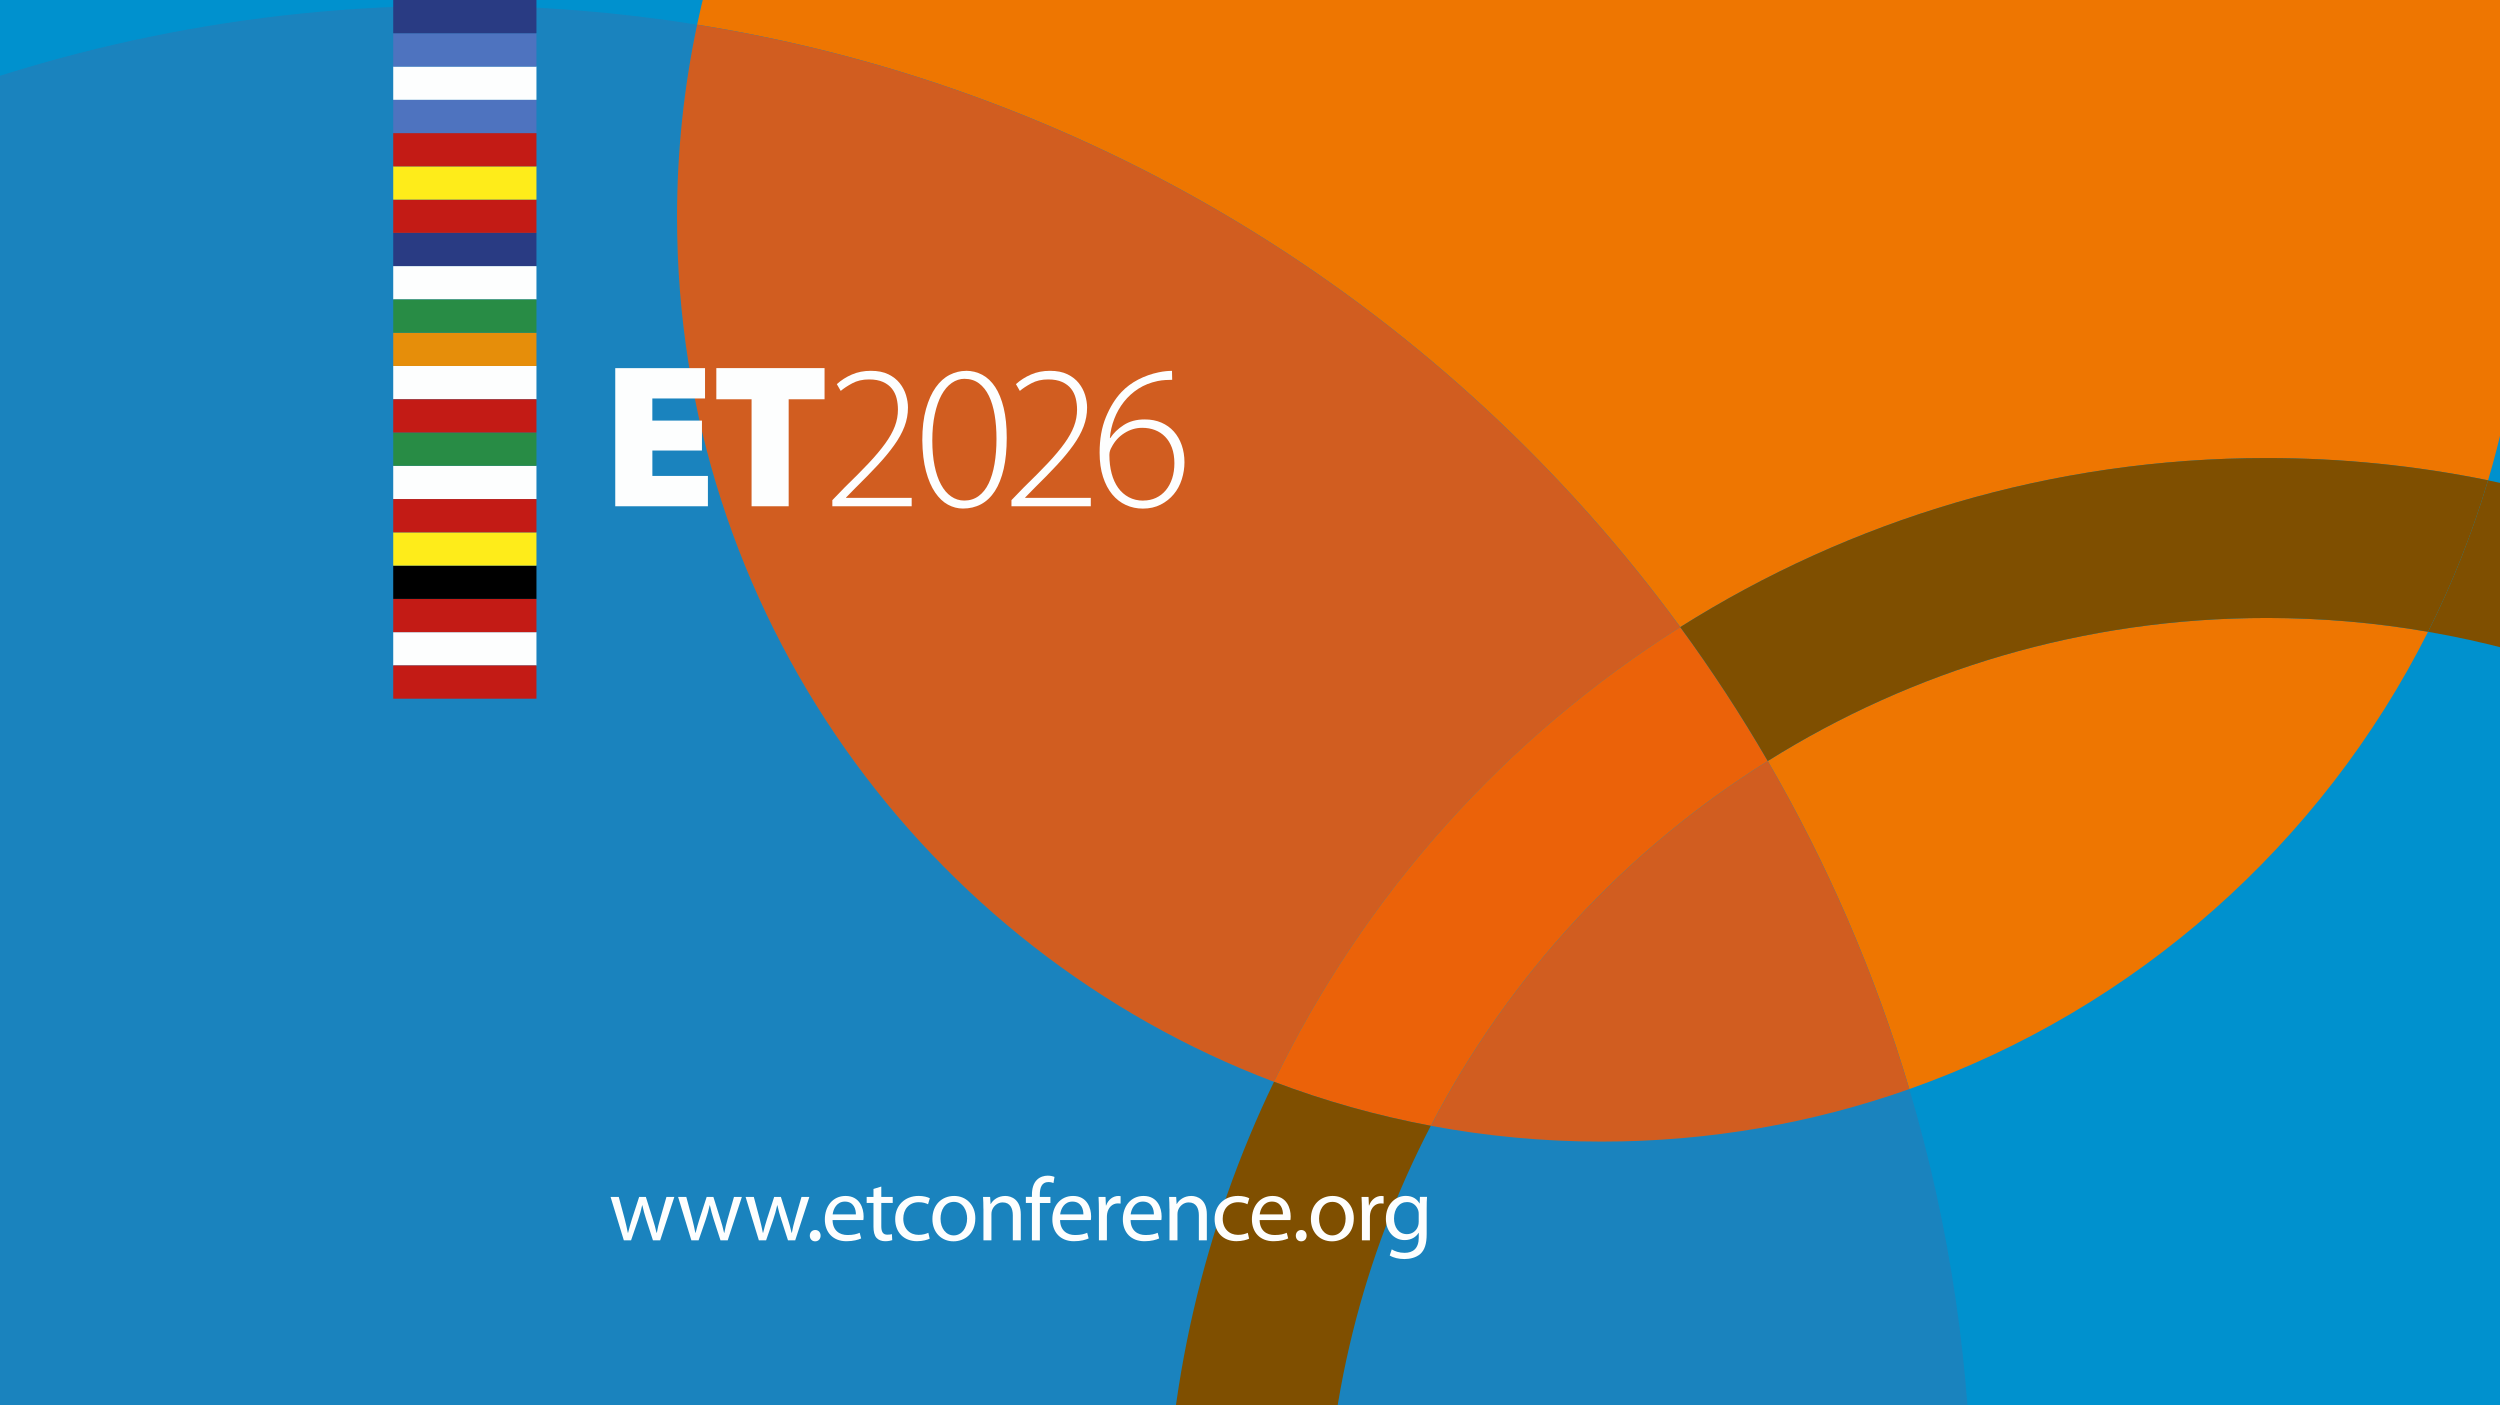 <?xml version="1.0" encoding="UTF-8"?> <svg xmlns="http://www.w3.org/2000/svg" xmlns:xlink="http://www.w3.org/1999/xlink" id="Ebene_1" data-name="Ebene 1" width="790" height="444" viewBox="0 0 790 444"><defs><style> .cls-1 { fill: #0091ce; } .cls-2 { clip-path: url(#clippath-6); } .cls-3 { clip-path: url(#clippath-7); } .cls-4 { clip-path: url(#clippath-15); } .cls-5 { clip-path: url(#clippath-4); } .cls-6 { clip-path: url(#clippath-9); } .cls-7 { clip-path: url(#clippath-10); } .cls-8 { clip-path: url(#clippath-11); } .cls-9 { fill: none; } .cls-10 { fill: #7f4f00; } .cls-11 { opacity: .4; } .cls-11, .cls-12 { isolation: isolate; } .cls-13 { clip-path: url(#clippath-1); } .cls-14 { fill: #ee7601; } .cls-15 { clip-path: url(#clippath-5); } .cls-16 { clip-path: url(#clippath-8); } .cls-17 { fill: #288c45; } .cls-18 { clip-path: url(#clippath-3); } .cls-19 { clip-path: url(#clippath-12); } .cls-20 { clip-path: url(#clippath-14); } .cls-21 { fill: #feec1a; } .cls-22 { fill: #d15d20; } .cls-23 { fill: #c31b15; } .cls-24 { fill: #416ea4; } .cls-25 { fill: #4e73bf; } .cls-26 { clip-path: url(#clippath-2); } .cls-27 { fill: #293b83; } .cls-28 { clip-path: url(#clippath-13); } .cls-29 { fill: #eb6209; } .cls-30 { clip-path: url(#clippath); } .cls-31 { fill: #fdfefe; } .cls-32 { fill: #e68e0a; } </style><clipPath id="clippath"><rect class="cls-9" width="790" height="444.38"></rect></clipPath><clipPath id="clippath-1"><rect class="cls-9" width="790" height="444.38"></rect></clipPath><clipPath id="clippath-2"><rect class="cls-9" x="-337.93" y="-1.52" width="964.7" height="960.99"></rect></clipPath><clipPath id="clippath-3"><rect class="cls-9" x="216.59" y="-226.87" width="585.37" height="571.42"></rect></clipPath><clipPath id="clippath-4"><rect class="cls-9" x="210.23" y="4.49" width="396.82" height="356.67"></rect></clipPath><clipPath id="clippath-5"><rect class="cls-9" x="514.65" y="148.48" width="553.47" height="692.89"></rect></clipPath><clipPath id="clippath-6"><rect class="cls-9" x="398.87" y="194.87" width="163.45" height="161.3"></rect></clipPath><clipPath id="clippath-7"><rect class="cls-9" x="364.5" y="141.45" width="425.43" height="638.16"></rect></clipPath><clipPath id="clippath-8"><rect class="cls-9" y="600" width="595" height="311.23"></rect></clipPath><clipPath id="clippath-9"><rect class="cls-9" y="600" width="595" height="311.23"></rect></clipPath><clipPath id="clippath-10"><rect class="cls-9" x="161.59" y="427.51" width="444.58" height="432.4"></rect></clipPath><clipPath id="clippath-11"><rect class="cls-9" y="-1000" width="597.97" height="839.59"></rect></clipPath><clipPath id="clippath-12"><rect class="cls-9" y="-1000" width="597.97" height="839.59"></rect></clipPath><clipPath id="clippath-13"><rect class="cls-9" x="-477.2" y="-742.71" width="1024.24" height="1012.36"></rect></clipPath><clipPath id="clippath-14"><rect class="cls-9" x="426.94" y="-584.78" width="588.14" height="730.09"></rect></clipPath><clipPath id="clippath-15"><rect class="cls-9" x="267.72" y="-592.18" width="452.35" height="672.46"></rect></clipPath></defs><g class="cls-30"><rect class="cls-1" width="790" height="444.38"></rect><rect class="cls-1" width="790" height="444.38"></rect><g class="cls-13"><g class="cls-11"><g class="cls-26"><path class="cls-24" d="M368.21,492.86c0-54.11,12.34-105.33,34.37-151-110.25-41.79-188.64-148.36-188.64-273.27,0-20.85,2.2-41.19,6.35-60.8-24.71-3.94-50.05-6.01-75.87-6.01C-119.93,1.78-334.22,216.07-334.22,480.42s214.3,478.64,478.65,478.64c151.32,0,286.21-70.24,373.93-179.87-90.71-62.84-150.14-167.64-150.14-286.34M623.07,480.42c0-47.35-6.91-93.08-19.72-136.28-30.43,10.74-63.15,16.6-97.25,16.6-18.43,0-36.46-1.72-53.95-4.99-21.34,41.03-33.41,87.66-33.41,137.1,0,101.79,51.13,191.64,129.09,245.29,47.63-74.39,75.24-162.83,75.24-257.72"></path></g></g><g class="cls-12"><g class="cls-18"><path class="cls-14" d="M716.31,195.28c-57.93,0-111.97,16.57-157.7,45.2,18.78,32.35,33.89,67.08,44.74,103.66,71.49-25.23,130.22-77.49,163.91-144.5-16.56-2.86-33.58-4.37-50.96-4.37M798.26,68.59c0-161.35-130.8-292.16-292.16-292.16-140.5,0-257.83,99.19-285.81,231.36,127.26,20.27,237.77,90.7,310.68,190.38,53.67-33.83,117.22-53.41,185.34-53.41,23.95,0,47.33,2.42,69.92,7.02,7.82-26.36,12.03-54.28,12.03-83.19"></path></g></g><g class="cls-12"><g class="cls-5"><path class="cls-22" d="M452.15,355.76c17.49,3.26,35.52,4.99,53.95,4.99,34.1,0,66.83-5.86,97.26-16.6-10.85-36.58-25.96-71.32-44.74-103.67-44.97,28.16-81.88,68-106.47,115.28M530.97,198.17C458.06,98.48,347.55,28.05,220.29,7.79c-4.15,19.61-6.35,39.95-6.35,60.8,0,124.9,78.38,231.48,188.64,273.27,28.5-59.11,73.23-108.92,128.39-143.68"></path></g></g><g class="cls-12"><g class="cls-15"><path class="cls-10" d="M1064.42,492.86c0-168.31-119.45-308.72-278.2-341.08-4.93,16.62-11.29,32.63-18.96,47.87,140.07,24.17,246.62,146.24,246.62,293.21,0,164.34-133.23,297.57-297.58,297.57-62.55,0-120.58-19.31-168.49-52.29-9.1,14.22-18.96,27.91-29.48,41.05,56.21,38.93,124.41,61.76,197.96,61.76,192.25,0,348.11-155.85,348.11-348.11"></path></g></g><g class="cls-12"><g class="cls-2"><path class="cls-29" d="M402.57,341.85c15.91,6.03,32.48,10.72,49.57,13.91,24.59-47.28,61.49-87.12,106.47-115.28-8.48-14.61-17.72-28.74-27.65-42.32-55.16,34.76-99.89,84.57-128.39,143.69"></path></g></g><g class="cls-12"><g class="cls-3"><path class="cls-10" d="M402.57,341.85c-22.02,45.68-34.37,96.9-34.37,151,0,118.7,59.43,223.51,150.14,286.34,10.52-13.15,20.37-26.83,29.48-41.06-77.96-53.65-129.09-143.49-129.09-245.29,0-49.45,12.07-96.07,33.41-137.1-17.1-3.19-33.67-7.88-49.57-13.91M786.23,151.77c-22.59-4.6-45.97-7.03-69.92-7.03-68.13,0-131.67,19.59-185.35,53.42,9.93,13.58,19.17,27.7,27.65,42.32,45.72-28.63,99.77-45.2,157.7-45.2,17.38,0,34.4,1.5,50.95,4.36,7.67-15.24,14.03-31.25,18.96-47.87"></path></g></g></g><g><path class="cls-31" d="M221.83,142.37h-15.68v8.03h17.55v9.59h-29.28v-43.66h28.37v9.59h-16.65v7h15.68v9.46Z"></path><path class="cls-31" d="M237.5,126.17h-11.14v-9.85h34.2v9.85h-11.34v33.81h-11.72v-33.81Z"></path></g><g><path class="cls-31" d="M263.02,159.99v-1.94l3.89-4.02c2.94-2.85,5.46-5.4,7.58-7.64,2.11-2.24,3.86-4.33,5.25-6.25,1.38-1.92,2.4-3.73,3.04-5.44.65-1.71.97-3.46.97-5.28,0-1.21-.14-2.39-.42-3.53-.28-1.14-.77-2.16-1.46-3.04-.69-.88-1.63-1.6-2.82-2.14-1.19-.54-2.67-.81-4.44-.81-2.03,0-3.8.41-5.31,1.23-1.51.82-2.72,1.62-3.63,2.4l-1.23-2.14c1.38-1.25,2.97-2.27,4.76-3.04,1.79-.78,3.79-1.17,5.99-1.17s4.05.37,5.54,1.1,2.69,1.67,3.59,2.82c.91,1.14,1.56,2.4,1.98,3.76.41,1.36.62,2.67.62,3.92,0,2.07-.37,4.07-1.1,5.99-.73,1.92-1.81,3.89-3.24,5.89s-3.16,4.11-5.21,6.31c-2.05,2.2-4.39,4.6-7.03,7.19l-2.98,3.04v.13h20.73v2.66h-25.06Z"></path><path class="cls-31" d="M305.24,117.17c1.86,0,3.57.42,5.15,1.26,1.58.84,2.94,2.13,4.08,3.85,1.14,1.73,2.04,3.93,2.69,6.61.65,2.68.97,5.83.97,9.46s-.32,7.04-.97,9.84c-.65,2.81-1.58,5.14-2.78,7-1.21,1.86-2.67,3.24-4.37,4.15-1.71.91-3.62,1.36-5.73,1.36-1.64,0-3.22-.41-4.73-1.23-1.51-.82-2.86-2.1-4.05-3.85-1.19-1.75-2.15-3.98-2.88-6.7-.73-2.72-1.12-5.98-1.17-9.78,0-3.84.39-7.15,1.17-9.91.78-2.76,1.8-5.04,3.08-6.83,1.27-1.79,2.74-3.11,4.4-3.95,1.66-.84,3.38-1.26,5.15-1.26ZM304.79,119.7c-1.42,0-2.76.43-4.02,1.3-1.25.87-2.33,2.13-3.24,3.8-.91,1.67-1.62,3.71-2.14,6.13-.52,2.42-.78,5.19-.78,8.3,0,2.94.24,5.58.71,7.92.47,2.33,1.15,4.33,2.04,5.97.88,1.64,1.95,2.9,3.21,3.76,1.25.87,2.63,1.3,4.15,1.3,1.73,0,3.24-.48,4.53-1.43s2.35-2.28,3.17-3.99c.82-1.71,1.44-3.76,1.85-6.16.41-2.4.62-5.03.62-7.88s-.19-5.31-.58-7.62c-.39-2.31-.99-4.31-1.81-6-.82-1.69-1.87-3.01-3.14-3.96-1.27-.95-2.8-1.43-4.57-1.43Z"></path><path class="cls-31" d="M319.62,159.99v-1.94l3.89-4.02c2.94-2.85,5.46-5.4,7.58-7.64,2.11-2.24,3.86-4.33,5.25-6.25,1.38-1.92,2.4-3.73,3.04-5.44.65-1.71.97-3.46.97-5.28,0-1.21-.14-2.39-.42-3.53-.28-1.14-.77-2.16-1.46-3.04-.69-.88-1.63-1.6-2.82-2.14-1.19-.54-2.67-.81-4.44-.81-2.03,0-3.8.41-5.31,1.23-1.51.82-2.72,1.62-3.63,2.4l-1.23-2.14c1.38-1.25,2.97-2.27,4.76-3.04,1.79-.78,3.79-1.17,5.99-1.17s4.05.37,5.54,1.1,2.69,1.67,3.59,2.82c.91,1.14,1.56,2.4,1.98,3.76.41,1.36.62,2.67.62,3.92,0,2.07-.37,4.07-1.1,5.99-.73,1.92-1.81,3.89-3.24,5.89s-3.16,4.11-5.21,6.31c-2.05,2.2-4.39,4.6-7.03,7.19l-2.98,3.04v.13h20.73v2.66h-25.06Z"></path><path class="cls-31" d="M370.4,120.02c-.6,0-1.31.02-2.1.07-.8.04-1.63.15-2.49.32-2.29.48-4.32,1.29-6.09,2.43-1.77,1.14-3.29,2.53-4.57,4.15-1.27,1.62-2.29,3.41-3.04,5.38-.76,1.96-1.22,3.98-1.39,6.06h.13c.99-1.55,2.41-2.92,4.24-4.11,1.83-1.19,4.05-1.78,6.64-1.78,1.94,0,3.69.33,5.25,1,1.55.67,2.87,1.61,3.95,2.82,1.08,1.21,1.91,2.65,2.49,4.31s.87,3.46.87,5.41c0,1.81-.28,3.61-.84,5.38-.56,1.77-1.4,3.34-2.53,4.7-1.12,1.36-2.5,2.46-4.15,3.3-1.64.84-3.52,1.26-5.63,1.26-1.9,0-3.68-.38-5.34-1.13-1.66-.75-3.11-1.88-4.34-3.37-1.23-1.49-2.2-3.33-2.91-5.54-.71-2.2-1.07-4.75-1.07-7.64,0-4.28.66-8.01,1.98-11.21,1.32-3.2,2.95-5.83,4.89-7.9,1.51-1.6,3.28-2.92,5.31-3.98,2.03-1.06,4.19-1.82,6.48-2.3.82-.17,1.59-.29,2.3-.36.71-.07,1.35-.1,1.91-.1l.06,2.85ZM361.33,158.17c1.42,0,2.74-.28,3.95-.84,1.21-.56,2.24-1.36,3.11-2.4.86-1.04,1.53-2.28,2.01-3.73.47-1.45.71-3.06.71-4.84s-.26-3.49-.78-4.87c-.52-1.39-1.23-2.54-2.14-3.48s-1.98-1.63-3.21-2.11c-1.23-.48-2.58-.71-4.05-.71-1.99,0-3.85.55-5.6,1.66-1.75,1.1-3.1,2.59-4.05,4.45-.22.35-.39.73-.52,1.14-.13.41-.19.86-.19,1.33,0,2.12.24,4.07.71,5.85.47,1.77,1.17,3.29,2.07,4.55.91,1.26,2.03,2.24,3.37,2.96,1.34.71,2.87,1.07,4.6,1.07Z"></path></g><rect class="cls-31" x="124.26" y="199.77" width="45.26" height="10.51"></rect><rect class="cls-23" x="124.26" y="189.25" width="45.26" height="10.51"></rect><rect x="124.26" y="178.74" width="45.26" height="10.51"></rect><rect class="cls-21" x="124.26" y="168.23" width="45.26" height="10.51"></rect><rect class="cls-31" x="124.26" y="147.2" width="45.26" height="10.51"></rect><rect class="cls-17" x="124.26" y="136.68" width="45.26" height="10.51"></rect><rect class="cls-31" x="124.26" y="115.65" width="45.26" height="10.51"></rect><rect class="cls-32" x="124.26" y="105.14" width="45.26" height="10.51"></rect><rect class="cls-27" x="124.26" y="73.6" width="45.26" height="10.51"></rect><rect class="cls-23" x="124.26" y="210.28" width="45.26" height="10.51"></rect><rect class="cls-23" x="124.26" y="157.71" width="45.26" height="10.51"></rect><rect class="cls-23" x="124.26" y="126.17" width="45.26" height="10.51"></rect><rect class="cls-31" x="124.26" y="84.11" width="45.26" height="10.51"></rect><rect class="cls-23" x="124.26" y="63.08" width="45.26" height="10.51"></rect><rect class="cls-21" x="124.26" y="52.57" width="45.26" height="10.51"></rect><rect class="cls-23" x="124.26" y="42.06" width="45.26" height="10.51"></rect><rect class="cls-25" x="124.26" y="31.54" width="45.26" height="10.51"></rect><rect class="cls-31" x="124.26" y="21.03" width="45.26" height="10.51"></rect><rect class="cls-25" x="124.26" y="10.51" width="45.26" height="10.51"></rect><rect class="cls-27" x="124.26" width="45.26" height="10.51"></rect><rect class="cls-17" x="124.26" y="94.63" width="45.26" height="10.51"></rect><g><path class="cls-31" d="M195.53,378.23l1.86,6.94c.37,1.53.75,2.98,1,4.39h.09c.32-1.39.77-2.86,1.23-4.36l2.26-6.97h2.12l2.15,6.86c.52,1.62.92,3.09,1.23,4.48h.09c.23-1.39.6-2.83,1.06-4.45l1.98-6.89h2.49l-4.47,13.71h-2.29l-2.12-6.55c-.49-1.56-.89-2.92-1.23-4.53h-.06c-.34,1.64-.77,3.09-1.26,4.56l-2.24,6.52h-2.29l-4.19-13.71h2.58Z"></path><path class="cls-31" d="M216.87,378.23l1.86,6.94c.37,1.53.75,2.98,1,4.39h.09c.32-1.39.77-2.86,1.23-4.36l2.26-6.97h2.12l2.15,6.86c.52,1.62.92,3.09,1.23,4.48h.09c.23-1.39.6-2.83,1.06-4.45l1.98-6.89h2.49l-4.47,13.71h-2.29l-2.12-6.55c-.49-1.56-.89-2.92-1.23-4.53h-.06c-.34,1.64-.77,3.09-1.26,4.56l-2.24,6.52h-2.29l-4.19-13.71h2.58Z"></path><path class="cls-31" d="M238.2,378.23l1.86,6.94c.37,1.53.75,2.98,1,4.39h.09c.32-1.39.77-2.86,1.23-4.36l2.26-6.97h2.12l2.15,6.86c.52,1.62.92,3.09,1.23,4.48h.09c.23-1.39.6-2.83,1.06-4.45l1.98-6.89h2.49l-4.47,13.71h-2.29l-2.12-6.55c-.49-1.56-.89-2.92-1.23-4.53h-.06c-.34,1.64-.77,3.09-1.26,4.56l-2.24,6.52h-2.29l-4.19-13.71h2.58Z"></path><path class="cls-31" d="M257.56,392.26c-.97,0-1.66-.76-1.66-1.79s.72-1.79,1.72-1.79,1.69.74,1.69,1.79-.69,1.79-1.72,1.79h-.03Z"></path><path class="cls-31" d="M263.09,385.54c.06,3.34,2.21,4.73,4.73,4.73,1.81,0,2.92-.31,3.84-.71l.46,1.79c-.89.4-2.44.88-4.65.88-4.24,0-6.82-2.8-6.82-6.91s2.49-7.4,6.54-7.4c4.53,0,5.71,3.94,5.71,6.46,0,.51-.03.88-.09,1.16h-9.72ZM270.46,383.75c.03-1.59-.66-4.05-3.47-4.05-2.58,0-3.67,2.32-3.87,4.05h7.34Z"></path><path class="cls-31" d="M278.49,374.94v3.29h3.61v1.9h-3.61v7.37c0,1.7.49,2.66,1.89,2.66.69,0,1.09-.06,1.46-.17l.11,1.9c-.49.17-1.26.34-2.24.34-1.18,0-2.12-.4-2.72-1.05-.69-.77-.97-1.98-.97-3.6v-7.45h-2.15v-1.9h2.15v-2.52l2.47-.76Z"></path><path class="cls-31" d="M293.77,391.43c-.66.31-2.12.79-3.98.79-4.19,0-6.91-2.8-6.91-7s2.92-7.31,7.45-7.31c1.49,0,2.81.37,3.5.74l-.57,1.9c-.6-.31-1.55-.65-2.92-.65-3.18,0-4.9,2.35-4.9,5.19,0,3.17,2.06,5.13,4.82,5.13,1.43,0,2.38-.34,3.1-.65l.43,1.87Z"></path><path class="cls-31" d="M301.29,392.26c-3.73,0-6.65-2.72-6.65-7.06,0-4.59,3.07-7.28,6.88-7.28s6.68,2.86,6.68,7.03c0,5.1-3.58,7.31-6.88,7.31h-.03ZM301.4,390.39c2.41,0,4.21-2.24,4.21-5.36,0-2.32-1.18-5.24-4.16-5.24s-4.24,2.72-4.24,5.33c0,3,1.72,5.27,4.16,5.27h.03Z"></path><path class="cls-31" d="M310.75,381.94c0-1.44-.03-2.58-.11-3.71h2.24l.14,2.24h.06c.69-1.28,2.29-2.55,4.59-2.55,1.92,0,4.9,1.13,4.9,5.84v8.19h-2.52v-7.91c0-2.21-.83-4.08-3.21-4.08-1.63,0-2.92,1.16-3.38,2.55-.11.31-.17.76-.17,1.16v8.27h-2.52v-10Z"></path><path class="cls-31" d="M326.09,391.94v-11.82h-1.92v-1.9h1.92v-.65c0-1.93.46-3.68,1.63-4.79.95-.91,2.21-1.27,3.35-1.27.92,0,1.66.2,2.15.4l-.32,1.93c-.4-.17-.89-.31-1.63-.31-2.12,0-2.69,1.87-2.69,3.97v.74h3.35v1.9h-3.33v11.82h-2.52Z"></path><path class="cls-31" d="M334.98,385.54c.06,3.34,2.21,4.73,4.73,4.73,1.81,0,2.92-.31,3.84-.71l.46,1.79c-.89.4-2.44.88-4.65.88-4.24,0-6.82-2.8-6.82-6.91s2.49-7.4,6.54-7.4c4.53,0,5.71,3.94,5.71,6.46,0,.51-.03.88-.09,1.16h-9.72ZM342.35,383.75c.03-1.59-.66-4.05-3.47-4.05-2.58,0-3.67,2.32-3.87,4.05h7.34Z"></path><path class="cls-31" d="M347.25,382.51c0-1.62-.03-3-.11-4.28h2.21l.11,2.69h.09c.63-1.84,2.18-3,3.87-3,.26,0,.46.03.69.06v2.35c-.26-.03-.52-.06-.86-.06-1.78,0-3.04,1.33-3.38,3.17-.06.37-.09.77-.09,1.16v7.34h-2.52v-9.44Z"></path><path class="cls-31" d="M357.26,385.54c.06,3.34,2.21,4.73,4.73,4.73,1.81,0,2.92-.31,3.84-.71l.46,1.79c-.89.4-2.44.88-4.65.88-4.24,0-6.82-2.8-6.82-6.91s2.49-7.4,6.54-7.4c4.53,0,5.71,3.94,5.71,6.46,0,.51-.03.88-.09,1.16h-9.72ZM364.63,383.75c.03-1.59-.66-4.05-3.47-4.05-2.58,0-3.67,2.32-3.87,4.05h7.34Z"></path><path class="cls-31" d="M369.54,381.94c0-1.44-.03-2.58-.11-3.71h2.24l.14,2.24h.06c.69-1.28,2.29-2.55,4.59-2.55,1.92,0,4.9,1.13,4.9,5.84v8.19h-2.52v-7.91c0-2.21-.83-4.08-3.21-4.08-1.63,0-2.92,1.16-3.38,2.55-.11.31-.17.76-.17,1.16v8.27h-2.52v-10Z"></path><path class="cls-31" d="M394.71,391.43c-.66.31-2.12.79-3.98.79-4.19,0-6.91-2.8-6.91-7s2.92-7.31,7.45-7.31c1.49,0,2.81.37,3.5.74l-.57,1.9c-.6-.31-1.55-.65-2.92-.65-3.18,0-4.9,2.35-4.9,5.19,0,3.17,2.06,5.13,4.82,5.13,1.43,0,2.38-.34,3.1-.65l.43,1.87Z"></path><path class="cls-31" d="M398.04,385.54c.06,3.34,2.21,4.73,4.73,4.73,1.81,0,2.92-.31,3.84-.71l.46,1.79c-.89.4-2.44.88-4.65.88-4.24,0-6.82-2.8-6.82-6.91s2.49-7.4,6.54-7.4c4.53,0,5.71,3.94,5.71,6.46,0,.51-.03.88-.09,1.16h-9.72ZM405.41,383.75c.03-1.59-.66-4.05-3.47-4.05-2.58,0-3.67,2.32-3.87,4.05h7.34Z"></path><path class="cls-31" d="M411.14,392.26c-.97,0-1.66-.76-1.66-1.79s.72-1.79,1.72-1.79,1.69.74,1.69,1.79-.69,1.79-1.72,1.79h-.03Z"></path><path class="cls-31" d="M420.89,392.26c-3.73,0-6.65-2.72-6.65-7.06,0-4.59,3.07-7.28,6.88-7.28s6.68,2.86,6.68,7.03c0,5.1-3.58,7.31-6.88,7.31h-.03ZM421.01,390.39c2.41,0,4.21-2.24,4.21-5.36,0-2.32-1.18-5.24-4.16-5.24s-4.24,2.72-4.24,5.33c0,3,1.72,5.27,4.16,5.27h.03Z"></path><path class="cls-31" d="M430.36,382.51c0-1.62-.03-3-.11-4.28h2.21l.11,2.69h.09c.63-1.84,2.18-3,3.87-3,.26,0,.46.03.69.06v2.35c-.26-.03-.52-.06-.86-.06-1.78,0-3.04,1.33-3.38,3.17-.06.37-.09.77-.09,1.16v7.34h-2.52v-9.44Z"></path><path class="cls-31" d="M450.83,389.93c0,3.17-.66,5.07-1.98,6.29-1.38,1.22-3.33,1.64-5.07,1.64s-3.5-.4-4.62-1.13l.63-1.93c.92.59,2.35,1.1,4.07,1.1,2.58,0,4.47-1.33,4.47-4.82v-1.5h-.06c-.75,1.27-2.27,2.29-4.42,2.29-3.44,0-5.91-2.89-5.91-6.72,0-4.65,3.07-7.25,6.28-7.25,2.41,0,3.7,1.22,4.33,2.38h.06l.09-2.07h2.24c-.09.96-.11,2.1-.11,3.74v7.96ZM448.31,383.61c0-.4-.03-.76-.14-1.1-.46-1.47-1.66-2.66-3.53-2.66-2.41,0-4.13,2.01-4.13,5.21,0,2.66,1.4,4.93,4.1,4.93,1.58,0,2.98-.96,3.5-2.58.14-.4.2-.88.2-1.33v-2.47Z"></path></g></g><g class="cls-16"><g class="cls-6"><g class="cls-12"><g class="cls-7"><path class="cls-14" d="M539.94,747.2c-43.66,0-84.4,12.49-118.87,34.07,14.15,24.38,25.55,50.57,33.72,78.14,53.89-19.02,98.15-58.41,123.56-108.93-12.48-2.15-25.31-3.29-38.41-3.29M601.71,651.7c0-121.62-98.6-220.22-220.22-220.22-105.91,0-194.34,74.77-215.43,174.39,95.92,15.28,179.23,68.37,234.18,143.5,40.46-25.5,88.35-40.26,139.71-40.26,18.05,0,35.67,1.83,52.7,5.3,5.89-19.88,9.07-40.92,9.07-62.71"></path></g></g></g></g><g class="cls-8"><g class="cls-19"><g class="cls-11"><g class="cls-28"><path class="cls-24" d="M272.24-221.7c0-56.96,13.09-110.89,36.45-158.98-116.92-44-200.05-156.21-200.05-287.71,0-21.95,2.34-43.36,6.74-64.02-26.21-4.15-53.07-6.33-80.46-6.33-280.34,0-507.6,225.62-507.6,503.93S-245.42,269.15,34.92,269.15c160.47,0,303.53-73.95,396.54-189.37C335.26,13.63,272.24-96.72,272.24-221.7M542.52-234.78c0-49.85-7.33-98-20.91-143.47-32.27,11.31-66.97,17.48-103.14,17.48-19.55,0-38.67-1.82-57.21-5.26-22.63,43.2-35.43,92.28-35.43,144.34,0,107.18,54.22,201.76,136.9,258.25,50.51-78.32,79.8-171.43,79.8-271.34"></path></g></g><g class="cls-11"><g class="cls-20"><path class="cls-1" d="M1010.56-221.7c0-177.2-126.67-325.03-295.02-359.1-5.23,17.5-11.98,34.35-20.1,50.4,148.54,25.45,261.54,153.97,261.54,308.7,0,173.03-141.29,313.3-315.58,313.3-66.33,0-127.87-20.34-178.68-55.04-9.66,14.97-20.11,29.38-31.26,43.22,59.61,40.99,131.94,65.03,209.94,65.03,203.88,0,369.16-164.09,369.16-366.5"></path></g></g><g class="cls-12"><g class="cls-4"><path class="cls-10" d="M308.69-380.67c-23.36,48.09-36.45,102.02-36.45,158.98,0,124.97,63.02,235.32,159.23,301.47,11.15-13.84,21.6-28.25,31.26-43.22-82.68-56.49-136.9-151.07-136.9-258.25,0-52.06,12.8-101.14,35.43-144.34-18.13-3.36-35.7-8.29-52.57-14.64M715.55-580.8c-23.95-4.85-48.75-7.4-74.15-7.4-72.25,0-139.64,20.62-196.56,56.24,10.53,14.3,20.32,29.16,29.32,44.55,48.49-30.14,105.81-47.58,167.24-47.58,18.43,0,36.48,1.58,54.04,4.59,8.13-16.05,14.88-32.89,20.11-50.4"></path></g></g></g></g></svg> 